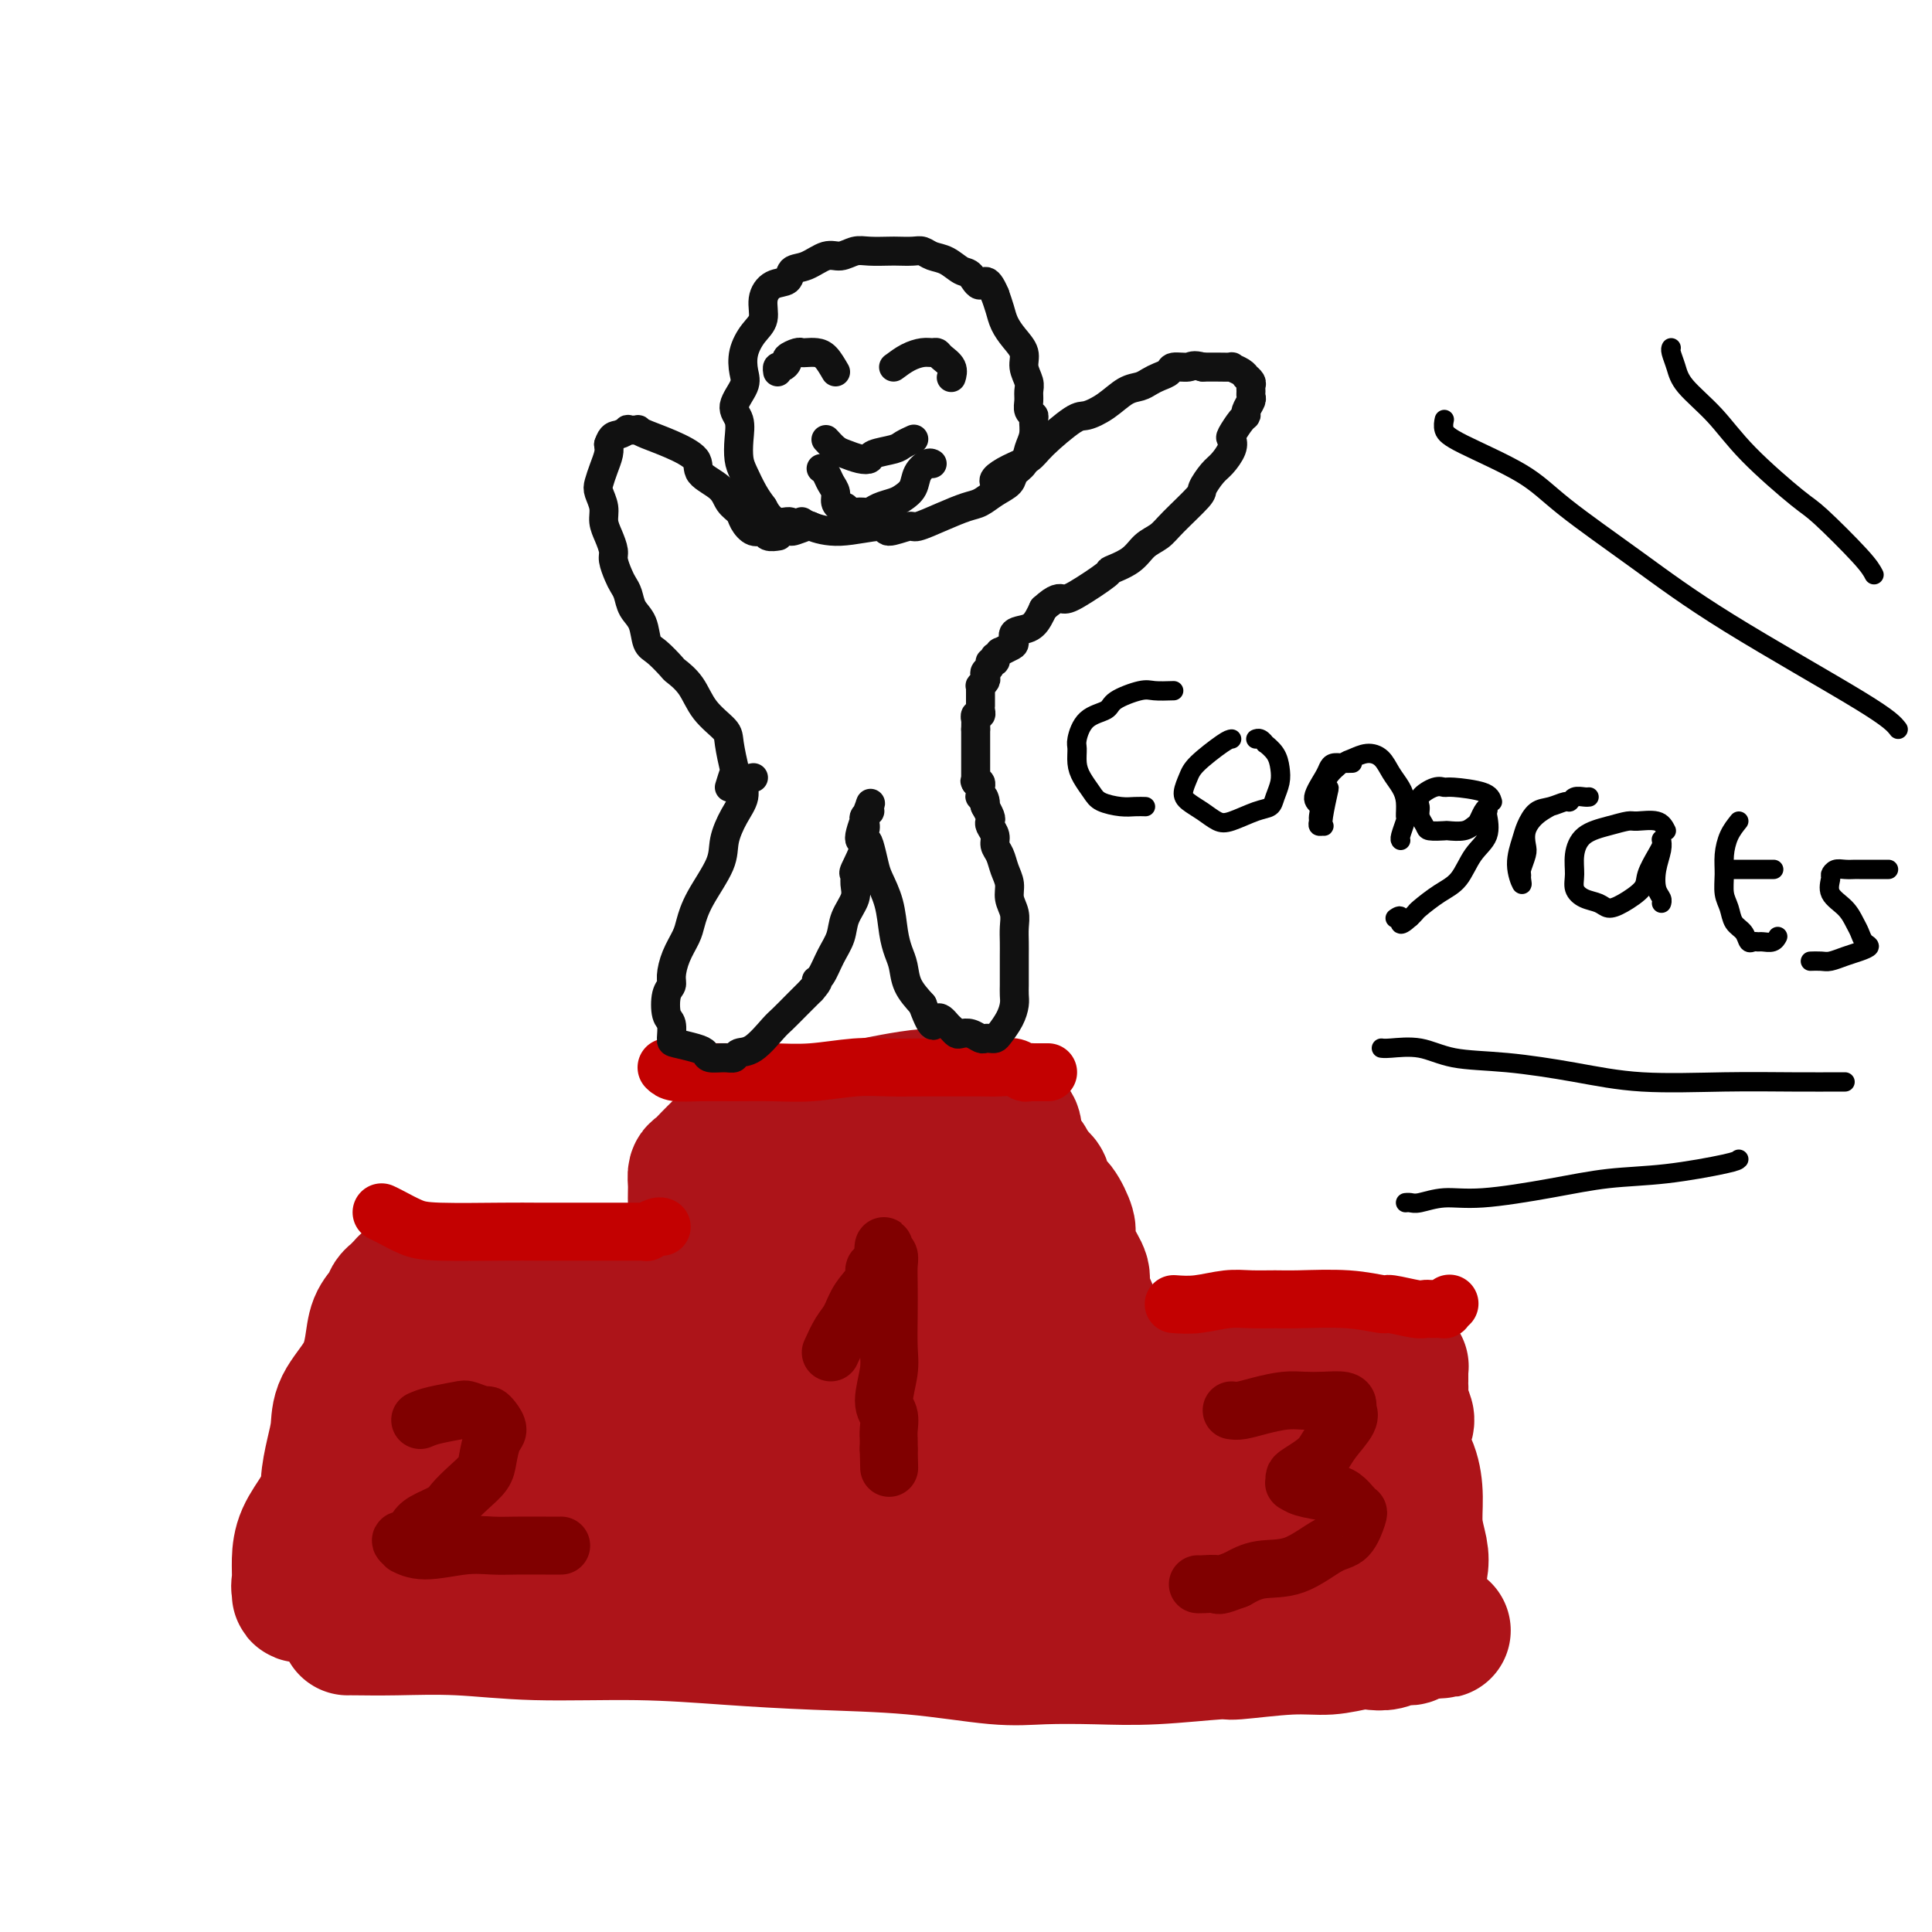 <svg viewBox='0 0 400 400' version='1.1' xmlns='http://www.w3.org/2000/svg' xmlns:xlink='http://www.w3.org/1999/xlink'><g fill='none' stroke='rgb(173,20,25)' stroke-width='28' stroke-linecap='round' stroke-linejoin='round'><path d='M72,337c0.241,-0.009 0.481,-0.017 2,0c1.519,0.017 4.316,0.060 8,0c3.684,-0.060 8.253,-0.223 13,0c4.747,0.223 9.671,0.832 16,1c6.329,0.168 14.063,-0.105 21,0c6.937,0.105 13.078,0.589 19,1c5.922,0.411 11.626,0.751 18,1c6.374,0.249 13.418,0.408 20,1c6.582,0.592 12.704,1.619 17,2c4.296,0.381 6.767,0.117 10,0c3.233,-0.117 7.227,-0.088 11,0c3.773,0.088 7.326,0.235 12,0c4.674,-0.235 10.470,-0.851 13,-1c2.530,-0.149 1.793,0.170 4,0c2.207,-0.170 7.357,-0.829 11,-1c3.643,-0.171 5.779,0.147 8,0c2.221,-0.147 4.527,-0.757 6,-1c1.473,-0.243 2.111,-0.118 3,0c0.889,0.118 2.027,0.228 3,0c0.973,-0.228 1.781,-0.793 2,-1c0.219,-0.207 -0.153,-0.056 0,0c0.153,0.056 0.829,0.016 1,0c0.171,-0.016 -0.164,-0.007 0,0c0.164,0.007 0.828,0.012 1,0c0.172,-0.012 -0.146,-0.042 0,0c0.146,0.042 0.756,0.155 1,0c0.244,-0.155 0.122,-0.577 0,-1'/><path d='M292,338c13.300,-0.792 3.550,-0.273 0,0c-3.550,0.273 -0.900,0.301 0,0c0.900,-0.301 0.048,-0.930 0,-1c-0.048,-0.070 0.706,0.419 1,0c0.294,-0.419 0.127,-1.744 0,-3c-0.127,-1.256 -0.216,-2.441 0,-4c0.216,-1.559 0.736,-3.490 1,-5c0.264,-1.510 0.273,-2.598 0,-4c-0.273,-1.402 -0.826,-3.118 -1,-5c-0.174,-1.882 0.031,-3.931 0,-6c-0.031,-2.069 -0.299,-4.157 -1,-6c-0.701,-1.843 -1.834,-3.439 -2,-5c-0.166,-1.561 0.635,-3.087 1,-4c0.365,-0.913 0.294,-1.214 0,-2c-0.294,-0.786 -0.811,-2.057 -1,-3c-0.189,-0.943 -0.051,-1.559 0,-2c0.051,-0.441 0.014,-0.706 0,-1c-0.014,-0.294 -0.004,-0.619 0,-1c0.004,-0.381 0.001,-0.820 0,-1c-0.001,-0.180 -0.000,-0.100 0,0c0.000,0.100 -0.000,0.219 0,0c0.000,-0.219 0.001,-0.777 0,-1c-0.001,-0.223 -0.003,-0.112 0,0c0.003,0.112 0.012,0.223 0,0c-0.012,-0.223 -0.045,-0.781 0,-1c0.045,-0.219 0.167,-0.100 0,0c-0.167,0.100 -0.622,0.181 -1,0c-0.378,-0.181 -0.679,-0.623 -2,-1c-1.321,-0.377 -3.660,-0.688 -6,-1'/><path d='M281,281c-2.767,-0.635 -5.183,-0.721 -7,-1c-1.817,-0.279 -3.034,-0.751 -4,-1c-0.966,-0.249 -1.681,-0.274 -3,0c-1.319,0.274 -3.242,0.848 -5,1c-1.758,0.152 -3.352,-0.118 -5,0c-1.648,0.118 -3.352,0.624 -5,1c-1.648,0.376 -3.241,0.622 -5,1c-1.759,0.378 -3.683,0.890 -5,1c-1.317,0.110 -2.028,-0.181 -3,0c-0.972,0.181 -2.207,0.833 -3,1c-0.793,0.167 -1.144,-0.151 -2,0c-0.856,0.151 -2.215,0.772 -3,1c-0.785,0.228 -0.995,0.062 -1,0c-0.005,-0.062 0.195,-0.019 0,0c-0.195,0.019 -0.784,0.014 -1,0c-0.216,-0.014 -0.060,-0.038 0,0c0.060,0.038 0.025,0.139 0,0c-0.025,-0.139 -0.039,-0.520 0,-1c0.039,-0.480 0.131,-1.061 0,-2c-0.131,-0.939 -0.486,-2.235 -1,-4c-0.514,-1.765 -1.185,-4.000 -2,-6c-0.815,-2.000 -1.772,-3.765 -2,-5c-0.228,-1.235 0.273,-1.938 0,-3c-0.273,-1.062 -1.320,-2.482 -2,-4c-0.680,-1.518 -0.994,-3.135 -1,-4c-0.006,-0.865 0.297,-0.977 0,-2c-0.297,-1.023 -1.193,-2.956 -2,-4c-0.807,-1.044 -1.526,-1.197 -2,-2c-0.474,-0.803 -0.705,-2.255 -1,-3c-0.295,-0.745 -0.656,-0.784 -1,-1c-0.344,-0.216 -0.672,-0.608 -1,-1'/><path d='M214,243c-2.987,-6.454 -1.955,-1.587 -2,0c-0.045,1.587 -1.169,-0.104 -2,-1c-0.831,-0.896 -1.370,-0.997 -2,-1c-0.630,-0.003 -1.351,0.090 -2,0c-0.649,-0.090 -1.224,-0.364 -3,-1c-1.776,-0.636 -4.751,-1.635 -7,-2c-2.249,-0.365 -3.770,-0.098 -5,0c-1.230,0.098 -2.168,0.026 -4,0c-1.832,-0.026 -4.559,-0.007 -7,0c-2.441,0.007 -4.595,0.002 -6,0c-1.405,-0.002 -2.062,-0.000 -3,0c-0.938,0.000 -2.159,-0.001 -3,0c-0.841,0.001 -1.304,0.006 -2,0c-0.696,-0.006 -1.626,-0.022 -2,0c-0.374,0.022 -0.190,0.083 0,0c0.190,-0.083 0.388,-0.310 0,0c-0.388,0.310 -1.361,1.155 -2,2c-0.639,0.845 -0.945,1.688 -1,3c-0.055,1.312 0.140,3.091 0,5c-0.140,1.909 -0.615,3.947 -1,6c-0.385,2.053 -0.681,4.119 -1,6c-0.319,1.881 -0.660,3.575 -1,6c-0.340,2.425 -0.680,5.582 -1,8c-0.320,2.418 -0.621,4.098 -1,6c-0.379,1.902 -0.836,4.026 -1,5c-0.164,0.974 -0.034,0.797 0,1c0.034,0.203 -0.029,0.785 0,1c0.029,0.215 0.151,0.061 0,0c-0.151,-0.061 -0.576,-0.031 -1,0'/><path d='M154,287c-1.552,7.788 -0.431,2.760 0,1c0.431,-1.760 0.174,-0.250 0,0c-0.174,0.250 -0.264,-0.759 -1,-1c-0.736,-0.241 -2.119,0.287 -3,0c-0.881,-0.287 -1.261,-1.387 -2,-2c-0.739,-0.613 -1.838,-0.739 -3,-1c-1.162,-0.261 -2.389,-0.659 -4,-1c-1.611,-0.341 -3.607,-0.626 -5,-1c-1.393,-0.374 -2.185,-0.836 -3,-1c-0.815,-0.164 -1.655,-0.030 -3,0c-1.345,0.030 -3.197,-0.045 -5,0c-1.803,0.045 -3.557,0.208 -5,0c-1.443,-0.208 -2.576,-0.788 -4,-1c-1.424,-0.212 -3.141,-0.057 -5,0c-1.859,0.057 -3.861,0.015 -5,0c-1.139,-0.015 -1.414,-0.004 -2,0c-0.586,0.004 -1.482,0.001 -2,0c-0.518,-0.001 -0.659,-0.001 -1,0c-0.341,0.001 -0.882,0.001 -1,0c-0.118,-0.001 0.188,-0.004 0,0c-0.188,0.004 -0.871,0.016 -1,0c-0.129,-0.016 0.296,-0.061 0,0c-0.296,0.061 -1.314,0.229 -2,1c-0.686,0.771 -1.039,2.145 -2,3c-0.961,0.855 -2.528,1.192 -4,3c-1.472,1.808 -2.849,5.088 -4,7c-1.151,1.912 -2.075,2.456 -3,3'/><path d='M84,297c-3.073,3.794 -3.256,4.778 -4,7c-0.744,2.222 -2.051,5.683 -3,8c-0.949,2.317 -1.541,3.490 -3,5c-1.459,1.510 -3.783,3.358 -5,5c-1.217,1.642 -1.325,3.078 -2,4c-0.675,0.922 -1.918,1.328 -3,2c-1.082,0.672 -2.003,1.609 -2,2c0.003,0.391 0.930,0.238 1,0c0.070,-0.238 -0.717,-0.559 -1,-1c-0.283,-0.441 -0.060,-1.000 0,-2c0.060,-1.000 -0.041,-2.440 0,-4c0.041,-1.560 0.223,-3.240 1,-5c0.777,-1.760 2.148,-3.602 3,-5c0.852,-1.398 1.185,-2.353 2,-4c0.815,-1.647 2.111,-3.986 4,-6c1.889,-2.014 4.372,-3.703 7,-5c2.628,-1.297 5.401,-2.201 8,-3c2.599,-0.799 5.024,-1.493 8,-2c2.976,-0.507 6.504,-0.826 10,-1c3.496,-0.174 6.961,-0.201 11,0c4.039,0.201 8.653,0.631 11,1c2.347,0.369 2.427,0.677 3,1c0.573,0.323 1.638,0.659 2,1c0.362,0.341 0.023,0.685 0,1c-0.023,0.315 0.272,0.600 0,1c-0.272,0.400 -1.112,0.915 -2,2c-0.888,1.085 -1.825,2.738 -3,4c-1.175,1.262 -2.587,2.131 -4,3'/><path d='M123,306c-2.040,1.843 -2.639,1.449 -4,2c-1.361,0.551 -3.482,2.045 -5,3c-1.518,0.955 -2.433,1.370 -4,2c-1.567,0.630 -3.787,1.476 -6,2c-2.213,0.524 -4.418,0.724 -6,1c-1.582,0.276 -2.542,0.626 -5,1c-2.458,0.374 -6.413,0.773 -9,1c-2.587,0.227 -3.805,0.281 -5,0c-1.195,-0.281 -2.368,-0.898 -3,-1c-0.632,-0.102 -0.723,0.310 -1,0c-0.277,-0.310 -0.740,-1.340 -1,-2c-0.260,-0.660 -0.317,-0.948 0,-2c0.317,-1.052 1.008,-2.869 1,-4c-0.008,-1.131 -0.714,-1.577 2,-3c2.714,-1.423 8.850,-3.824 13,-5c4.150,-1.176 6.314,-1.127 8,-1c1.686,0.127 2.894,0.334 4,1c1.106,0.666 2.111,1.792 3,3c0.889,1.208 1.660,2.497 2,4c0.340,1.503 0.247,3.219 0,4c-0.247,0.781 -0.647,0.626 -1,1c-0.353,0.374 -0.659,1.277 -2,2c-1.341,0.723 -3.717,1.266 -6,2c-2.283,0.734 -4.473,1.658 -6,2c-1.527,0.342 -2.391,0.103 -4,0c-1.609,-0.103 -3.961,-0.069 -6,0c-2.039,0.069 -3.763,0.173 -5,0c-1.237,-0.173 -1.987,-0.624 -3,-1c-1.013,-0.376 -2.289,-0.679 -3,-1c-0.711,-0.321 -0.855,-0.661 -1,-1'/><path d='M70,316c-3.362,-0.779 -0.768,-1.225 0,-2c0.768,-0.775 -0.291,-1.878 -1,-3c-0.709,-1.122 -1.066,-2.262 -1,-4c0.066,-1.738 0.557,-4.074 1,-6c0.443,-1.926 0.839,-3.443 1,-5c0.161,-1.557 0.088,-3.155 1,-5c0.912,-1.845 2.807,-3.937 4,-6c1.193,-2.063 1.682,-4.097 2,-6c0.318,-1.903 0.466,-3.676 1,-5c0.534,-1.324 1.453,-2.201 2,-3c0.547,-0.799 0.720,-1.520 1,-2c0.280,-0.480 0.667,-0.717 1,-1c0.333,-0.283 0.614,-0.611 1,-1c0.386,-0.389 0.878,-0.840 1,-1c0.122,-0.160 -0.125,-0.029 0,0c0.125,0.029 0.622,-0.045 1,0c0.378,0.045 0.636,0.207 1,0c0.364,-0.207 0.833,-0.783 2,-1c1.167,-0.217 3.032,-0.073 5,0c1.968,0.073 4.040,0.076 6,0c1.960,-0.076 3.810,-0.231 6,0c2.190,0.231 4.722,0.847 7,1c2.278,0.153 4.303,-0.156 6,0c1.697,0.156 3.068,0.778 5,1c1.932,0.222 4.427,0.045 6,0c1.573,-0.045 2.225,0.040 3,0c0.775,-0.040 1.672,-0.207 3,0c1.328,0.207 3.088,0.787 4,1c0.912,0.213 0.976,0.057 1,0c0.024,-0.057 0.007,-0.016 0,0c-0.007,0.016 -0.003,0.008 0,0'/><path d='M140,268c8.826,0.306 2.889,0.073 1,0c-1.889,-0.073 0.268,0.016 1,0c0.732,-0.016 0.039,-0.137 0,0c-0.039,0.137 0.576,0.533 1,1c0.424,0.467 0.657,1.004 1,2c0.343,0.996 0.795,2.451 1,4c0.205,1.549 0.164,3.190 0,5c-0.164,1.810 -0.450,3.787 -1,6c-0.550,2.213 -1.363,4.662 -2,7c-0.637,2.338 -1.099,4.564 -2,7c-0.901,2.436 -2.240,5.083 -3,7c-0.760,1.917 -0.940,3.104 -1,4c-0.060,0.896 -0.002,1.500 0,2c0.002,0.500 -0.054,0.896 0,1c0.054,0.104 0.217,-0.082 0,0c-0.217,0.082 -0.813,0.433 0,0c0.813,-0.433 3.037,-1.652 5,-3c1.963,-1.348 3.665,-2.827 5,-4c1.335,-1.173 2.303,-2.042 3,-3c0.697,-0.958 1.122,-2.005 2,-3c0.878,-0.995 2.207,-1.937 3,-3c0.793,-1.063 1.050,-2.248 1,-3c-0.050,-0.752 -0.405,-1.071 0,-2c0.405,-0.929 1.571,-2.468 2,-4c0.429,-1.532 0.122,-3.057 0,-4c-0.122,-0.943 -0.060,-1.305 0,-2c0.060,-0.695 0.119,-1.722 0,-3c-0.119,-1.278 -0.417,-2.806 -1,-4c-0.583,-1.194 -1.452,-2.056 -2,-3c-0.548,-0.944 -0.774,-1.972 -1,-3'/><path d='M153,270c-0.672,-1.770 -0.351,-1.195 -1,-2c-0.649,-0.805 -2.269,-2.991 -3,-4c-0.731,-1.009 -0.574,-0.841 -1,-2c-0.426,-1.159 -1.435,-3.643 -2,-5c-0.565,-1.357 -0.687,-1.585 -1,-2c-0.313,-0.415 -0.816,-1.017 -1,-2c-0.184,-0.983 -0.050,-2.347 0,-3c0.050,-0.653 0.016,-0.594 0,-1c-0.016,-0.406 -0.012,-1.278 0,-2c0.012,-0.722 0.033,-1.295 0,-2c-0.033,-0.705 -0.121,-1.541 0,-2c0.121,-0.459 0.451,-0.542 1,-1c0.549,-0.458 1.316,-1.291 2,-2c0.684,-0.709 1.286,-1.293 2,-2c0.714,-0.707 1.541,-1.537 3,-2c1.459,-0.463 3.551,-0.558 5,-1c1.449,-0.442 2.254,-1.232 4,-2c1.746,-0.768 4.433,-1.516 7,-2c2.567,-0.484 5.014,-0.704 7,-1c1.986,-0.296 3.510,-0.667 5,-1c1.490,-0.333 2.946,-0.626 5,-1c2.054,-0.374 4.707,-0.827 7,-1c2.293,-0.173 4.225,-0.065 5,0c0.775,0.065 0.394,0.086 1,0c0.606,-0.086 2.199,-0.278 3,0c0.801,0.278 0.810,1.025 2,2c1.190,0.975 3.562,2.178 5,3c1.438,0.822 1.942,1.261 2,2c0.058,0.739 -0.331,1.776 0,4c0.331,2.224 1.380,5.635 2,9c0.620,3.365 0.810,6.682 1,10'/><path d='M213,257c0.644,4.842 0.754,5.447 1,8c0.246,2.553 0.628,7.054 1,11c0.372,3.946 0.734,7.336 1,10c0.266,2.664 0.435,4.601 0,7c-0.435,2.399 -1.475,5.260 -2,8c-0.525,2.740 -0.534,5.360 -1,7c-0.466,1.640 -1.387,2.300 -2,3c-0.613,0.700 -0.917,1.441 -1,2c-0.083,0.559 0.054,0.938 0,1c-0.054,0.062 -0.298,-0.191 -3,-1c-2.702,-0.809 -7.863,-2.173 -13,-4c-5.137,-1.827 -10.249,-4.117 -15,-6c-4.751,-1.883 -9.141,-3.361 -14,-4c-4.859,-0.639 -10.188,-0.441 -15,0c-4.812,0.441 -9.109,1.124 -12,2c-2.891,0.876 -4.376,1.945 -6,3c-1.624,1.055 -3.386,2.096 -5,3c-1.614,0.904 -3.079,1.671 -1,2c2.079,0.329 7.701,0.219 13,0c5.299,-0.219 10.275,-0.549 17,-1c6.725,-0.451 15.199,-1.025 21,-2c5.801,-0.975 8.929,-2.352 13,-3c4.071,-0.648 9.087,-0.566 13,-1c3.913,-0.434 6.724,-1.382 9,-2c2.276,-0.618 4.016,-0.906 5,-1c0.984,-0.094 1.212,0.006 1,0c-0.212,-0.006 -0.865,-0.117 -1,0c-0.135,0.117 0.247,0.462 -4,1c-4.247,0.538 -13.124,1.269 -22,2'/><path d='M191,302c-8.824,0.966 -17.883,1.882 -25,3c-7.117,1.118 -12.290,2.437 -19,4c-6.710,1.563 -14.957,3.371 -21,5c-6.043,1.629 -9.883,3.078 -14,4c-4.117,0.922 -8.511,1.316 -12,2c-3.489,0.684 -6.072,1.659 -7,2c-0.928,0.341 -0.200,0.050 0,0c0.200,-0.050 -0.127,0.141 3,0c3.127,-0.141 9.710,-0.615 17,-1c7.290,-0.385 15.289,-0.680 23,-1c7.711,-0.320 15.135,-0.664 22,-1c6.865,-0.336 13.171,-0.665 20,-1c6.829,-0.335 14.183,-0.677 20,-1c5.817,-0.323 10.098,-0.628 13,-1c2.902,-0.372 4.423,-0.810 6,-1c1.577,-0.190 3.208,-0.132 4,0c0.792,0.132 0.743,0.336 0,0c-0.743,-0.336 -2.181,-1.214 -4,-2c-1.819,-0.786 -4.021,-1.481 -8,-3c-3.979,-1.519 -9.737,-3.864 -15,-6c-5.263,-2.136 -10.033,-4.063 -14,-6c-3.967,-1.937 -7.131,-3.882 -9,-6c-1.869,-2.118 -2.441,-4.408 -3,-6c-0.559,-1.592 -1.103,-2.487 -1,-4c0.103,-1.513 0.854,-3.646 2,-6c1.146,-2.354 2.688,-4.929 4,-7c1.312,-2.071 2.393,-3.638 4,-5c1.607,-1.362 3.740,-2.521 5,-3c1.260,-0.479 1.646,-0.280 3,0c1.354,0.280 3.677,0.640 6,1'/><path d='M191,262c2.948,0.993 5.817,2.976 8,5c2.183,2.024 3.680,4.090 4,7c0.320,2.910 -0.537,6.666 -3,11c-2.463,4.334 -6.531,9.247 -10,14c-3.469,4.753 -6.340,9.348 -9,12c-2.660,2.652 -5.111,3.362 -7,4c-1.889,0.638 -3.218,1.205 -4,1c-0.782,-0.205 -1.019,-1.181 -1,-2c0.019,-0.819 0.292,-1.481 -1,-4c-1.292,-2.519 -4.151,-6.896 -6,-11c-1.849,-4.104 -2.689,-7.936 -3,-12c-0.311,-4.064 -0.092,-8.359 1,-13c1.092,-4.641 3.058,-9.627 4,-12c0.942,-2.373 0.858,-2.132 2,-3c1.142,-0.868 3.508,-2.845 5,-4c1.492,-1.155 2.111,-1.490 2,-2c-0.111,-0.510 -0.953,-1.197 1,-1c1.953,0.197 6.700,1.278 10,3c3.300,1.722 5.154,4.085 7,7c1.846,2.915 3.685,6.382 5,10c1.315,3.618 2.106,7.386 2,13c-0.106,5.614 -1.109,13.075 -2,18c-0.891,4.925 -1.671,7.315 -2,9c-0.329,1.685 -0.207,2.667 0,4c0.207,1.333 0.499,3.017 2,4c1.501,0.983 4.212,1.263 7,1c2.788,-0.263 5.655,-1.071 10,-2c4.345,-0.929 10.170,-1.981 16,-4c5.830,-2.019 11.666,-5.005 16,-7c4.334,-1.995 7.167,-2.997 10,-4'/><path d='M255,304c5.554,-2.549 6.440,-3.420 7,-4c0.560,-0.580 0.793,-0.869 1,-1c0.207,-0.131 0.386,-0.105 1,0c0.614,0.105 1.662,0.290 1,0c-0.662,-0.290 -3.035,-1.056 -7,-2c-3.965,-0.944 -9.521,-2.066 -15,-3c-5.479,-0.934 -10.882,-1.682 -18,-1c-7.118,0.682 -15.952,2.792 -21,4c-5.048,1.208 -6.310,1.514 -7,2c-0.690,0.486 -0.807,1.153 0,2c0.807,0.847 2.537,1.873 6,3c3.463,1.127 8.659,2.355 14,3c5.341,0.645 10.825,0.707 16,1c5.175,0.293 10.040,0.817 14,1c3.960,0.183 7.016,0.026 11,0c3.984,-0.026 8.895,0.081 12,0c3.105,-0.081 4.405,-0.350 6,-1c1.595,-0.650 3.485,-1.682 5,-2c1.515,-0.318 2.656,0.077 3,0c0.344,-0.077 -0.109,-0.626 -1,-1c-0.891,-0.374 -2.218,-0.573 -4,-1c-1.782,-0.427 -4.018,-1.083 -8,-1c-3.982,0.083 -9.711,0.904 -15,2c-5.289,1.096 -10.137,2.469 -15,4c-4.863,1.531 -9.740,3.222 -13,5c-3.260,1.778 -4.904,3.642 -6,5c-1.096,1.358 -1.644,2.209 -2,3c-0.356,0.791 -0.519,1.521 0,2c0.519,0.479 1.720,0.708 4,1c2.280,0.292 5.640,0.646 9,1'/><path d='M233,326c4.346,0.836 8.709,0.926 13,1c4.291,0.074 8.508,0.133 11,0c2.492,-0.133 3.258,-0.456 5,-1c1.742,-0.544 4.459,-1.308 7,-2c2.541,-0.692 4.906,-1.313 6,-2c1.094,-0.687 0.918,-1.439 1,-2c0.082,-0.561 0.424,-0.931 1,-1c0.576,-0.069 1.387,0.163 0,-1c-1.387,-1.163 -4.971,-3.721 -6,-5c-1.029,-1.279 0.497,-1.279 -3,-2c-3.497,-0.721 -12.017,-2.162 -18,-3c-5.983,-0.838 -9.429,-1.073 -14,-1c-4.571,0.073 -10.269,0.453 -17,1c-6.731,0.547 -14.497,1.260 -20,2c-5.503,0.740 -8.744,1.508 -15,2c-6.256,0.492 -15.526,0.709 -22,1c-6.474,0.291 -10.153,0.656 -13,1c-2.847,0.344 -4.863,0.667 -9,1c-4.137,0.333 -10.395,0.675 -14,1c-3.605,0.325 -4.557,0.631 -6,1c-1.443,0.369 -3.376,0.800 -4,1c-0.624,0.200 0.062,0.171 1,0c0.938,-0.171 2.127,-0.482 5,-1c2.873,-0.518 7.430,-1.242 12,-2c4.570,-0.758 9.153,-1.550 13,-2c3.847,-0.450 6.956,-0.557 11,-1c4.044,-0.443 9.022,-1.221 14,-2'/><path d='M172,310c10.823,-1.581 9.880,-1.533 11,-2c1.120,-0.467 4.303,-1.450 7,-2c2.697,-0.550 4.909,-0.668 7,-1c2.091,-0.332 4.063,-0.878 5,-1c0.937,-0.122 0.839,0.180 1,0c0.161,-0.180 0.579,-0.844 1,-1c0.421,-0.156 0.843,0.194 1,0c0.157,-0.194 0.047,-0.934 0,-1c-0.047,-0.066 -0.032,0.541 -1,0c-0.968,-0.541 -2.921,-2.231 -5,-3c-2.079,-0.769 -4.284,-0.618 -8,-1c-3.716,-0.382 -8.941,-1.299 -11,-2c-2.059,-0.701 -0.951,-1.188 -3,-2c-2.049,-0.812 -7.254,-1.951 -10,-4c-2.746,-2.049 -3.033,-5.009 -3,-8c0.033,-2.991 0.387,-6.013 1,-8c0.613,-1.987 1.483,-2.939 4,-5c2.517,-2.061 6.679,-5.231 10,-7c3.321,-1.769 5.802,-2.137 8,-3c2.198,-0.863 4.113,-2.221 7,-3c2.887,-0.779 6.747,-0.980 9,-1c2.253,-0.020 2.900,0.140 4,1c1.100,0.860 2.652,2.418 4,4c1.348,1.582 2.491,3.188 3,6c0.509,2.812 0.385,6.831 -1,11c-1.385,4.169 -4.031,8.487 -6,12c-1.969,3.513 -3.260,6.220 -5,8c-1.740,1.780 -3.930,2.633 -5,3c-1.070,0.367 -1.020,0.248 -1,0c0.020,-0.248 0.010,-0.624 0,-1'/><path d='M196,299c-0.935,-0.344 -0.271,-2.206 0,-4c0.271,-1.794 0.150,-3.522 3,-6c2.850,-2.478 8.671,-5.708 11,-7c2.329,-1.292 1.164,-0.646 0,0'/><path d='M234,319c1.687,-0.018 3.374,-0.035 6,0c2.626,0.035 6.190,0.123 9,0c2.810,-0.123 4.867,-0.456 8,-1c3.133,-0.544 7.341,-1.301 10,-2c2.659,-0.699 3.767,-1.342 5,-2c1.233,-0.658 2.590,-1.331 4,-2c1.410,-0.669 2.872,-1.333 3,-2c0.128,-0.667 -1.080,-1.337 -2,-2c-0.920,-0.663 -1.554,-1.319 -3,-2c-1.446,-0.681 -3.706,-1.386 -8,-2c-4.294,-0.614 -10.623,-1.137 -15,-1c-4.377,0.137 -6.801,0.935 -11,1c-4.199,0.065 -10.172,-0.604 -15,-1c-4.828,-0.396 -8.513,-0.518 -12,-1c-3.487,-0.482 -6.778,-1.325 -10,-2c-3.222,-0.675 -6.374,-1.181 -9,-2c-2.626,-0.819 -4.726,-1.950 -6,-3c-1.274,-1.050 -1.721,-2.017 -3,-3c-1.279,-0.983 -3.391,-1.981 -5,-3c-1.609,-1.019 -2.716,-2.060 -3,-3c-0.284,-0.940 0.257,-1.780 1,-2c0.743,-0.220 1.690,0.179 4,0c2.310,-0.179 5.982,-0.938 10,-1c4.018,-0.062 8.380,0.572 12,1c3.620,0.428 6.496,0.651 9,1c2.504,0.349 4.636,0.825 7,1c2.364,0.175 4.961,0.050 6,0c1.039,-0.050 0.519,-0.025 0,0'/></g>
<g fill='none' stroke='rgb(128,0,0)' stroke-width='12' stroke-linecap='round' stroke-linejoin='round'><path d='M172,280c0.655,-1.444 1.309,-2.887 2,-4c0.691,-1.113 1.417,-1.894 2,-3c0.583,-1.106 1.021,-2.537 2,-4c0.979,-1.463 2.497,-2.956 3,-4c0.503,-1.044 -0.009,-1.637 0,-2c0.009,-0.363 0.539,-0.494 1,-1c0.461,-0.506 0.855,-1.386 1,-2c0.145,-0.614 0.043,-0.961 0,-1c-0.043,-0.039 -0.026,0.229 0,0c0.026,-0.229 0.059,-0.954 0,-1c-0.059,-0.046 -0.212,0.589 0,1c0.212,0.411 0.789,0.598 1,1c0.211,0.402 0.058,1.017 0,2c-0.058,0.983 -0.020,2.332 0,4c0.020,1.668 0.023,3.653 0,6c-0.023,2.347 -0.073,5.055 0,7c0.073,1.945 0.268,3.126 0,5c-0.268,1.874 -1.000,4.439 -1,6c0.000,1.561 0.732,2.117 1,3c0.268,0.883 0.072,2.092 0,3c-0.072,0.908 -0.019,1.515 0,2c0.019,0.485 0.005,0.848 0,1c-0.005,0.152 -0.001,0.092 0,0c0.001,-0.092 0.000,-0.217 0,0c-0.000,0.217 -0.000,0.776 0,1c0.000,0.224 0.000,0.112 0,0'/><path d='M184,300c0.167,6.833 0.083,3.417 0,0'/><path d='M87,294c0.740,-0.318 1.480,-0.636 3,-1c1.520,-0.364 3.821,-0.775 5,-1c1.179,-0.225 1.234,-0.264 2,0c0.766,0.264 2.241,0.831 3,1c0.759,0.169 0.803,-0.061 1,0c0.197,0.061 0.549,0.414 1,1c0.451,0.586 1.002,1.406 1,2c-0.002,0.594 -0.557,0.964 -1,2c-0.443,1.036 -0.774,2.739 -1,4c-0.226,1.261 -0.347,2.081 -1,3c-0.653,0.919 -1.838,1.936 -3,3c-1.162,1.064 -2.300,2.173 -3,3c-0.700,0.827 -0.960,1.371 -2,2c-1.040,0.629 -2.858,1.344 -4,2c-1.142,0.656 -1.608,1.252 -2,2c-0.392,0.748 -0.710,1.649 -1,2c-0.290,0.351 -0.553,0.151 -1,0c-0.447,-0.151 -1.079,-0.255 -1,0c0.079,0.255 0.870,0.867 1,1c0.130,0.133 -0.400,-0.213 0,0c0.400,0.213 1.731,0.985 4,1c2.269,0.015 5.477,-0.728 8,-1c2.523,-0.272 4.361,-0.073 6,0c1.639,0.073 3.078,0.020 5,0c1.922,-0.020 4.325,-0.005 6,0c1.675,0.005 2.621,0.002 3,0c0.379,-0.002 0.189,-0.001 0,0'/><path d='M255,292c0.518,0.083 1.036,0.166 2,0c0.964,-0.166 2.374,-0.581 4,-1c1.626,-0.419 3.469,-0.841 5,-1c1.531,-0.159 2.749,-0.054 4,0c1.251,0.054 2.534,0.057 4,0c1.466,-0.057 3.115,-0.175 4,0c0.885,0.175 1.005,0.641 1,1c-0.005,0.359 -0.136,0.610 0,1c0.136,0.390 0.538,0.920 0,2c-0.538,1.080 -2.015,2.709 -3,4c-0.985,1.291 -1.479,2.245 -2,3c-0.521,0.755 -1.069,1.312 -2,2c-0.931,0.688 -2.246,1.508 -3,2c-0.754,0.492 -0.946,0.657 -1,1c-0.054,0.343 0.030,0.864 0,1c-0.030,0.136 -0.173,-0.115 0,0c0.173,0.115 0.663,0.595 2,1c1.337,0.405 3.523,0.735 5,1c1.477,0.265 2.247,0.463 3,1c0.753,0.537 1.488,1.412 2,2c0.512,0.588 0.800,0.890 1,1c0.200,0.110 0.312,0.028 0,1c-0.312,0.972 -1.048,2.998 -2,4c-0.952,1.002 -2.121,0.980 -4,2c-1.879,1.020 -4.467,3.082 -7,4c-2.533,0.918 -5.009,0.691 -7,1c-1.991,0.309 -3.495,1.155 -5,2'/><path d='M256,327c-4.298,1.619 -3.544,1.166 -4,1c-0.456,-0.166 -2.123,-0.045 -3,0c-0.877,0.045 -0.965,0.013 -1,0c-0.035,-0.013 -0.018,-0.006 0,0'/></g>
<g fill='none' stroke='rgb(195,1,1)' stroke-width='12' stroke-linecap='round' stroke-linejoin='round'><path d='M79,251c0.481,0.226 0.962,0.453 2,1c1.038,0.547 2.632,1.415 4,2c1.368,0.585 2.511,0.889 6,1c3.489,0.111 9.323,0.030 13,0c3.677,-0.030 5.198,-0.008 7,0c1.802,0.008 3.886,0.002 6,0c2.114,-0.002 4.257,-0.000 6,0c1.743,0.000 3.084,-0.000 4,0c0.916,0.000 1.407,0.001 2,0c0.593,-0.001 1.290,-0.004 2,0c0.710,0.004 1.434,0.015 2,0c0.566,-0.015 0.975,-0.057 1,0c0.025,0.057 -0.333,0.211 0,0c0.333,-0.211 1.359,-0.788 2,-1c0.641,-0.212 0.897,-0.061 1,0c0.103,0.061 0.051,0.030 0,0'/><path d='M138,221c0.439,0.423 0.879,0.846 2,1c1.121,0.154 2.924,0.037 5,0c2.076,-0.037 4.426,0.004 7,0c2.574,-0.004 5.372,-0.054 8,0c2.628,0.054 5.087,0.211 8,0c2.913,-0.211 6.281,-0.789 9,-1c2.719,-0.211 4.790,-0.056 7,0c2.210,0.056 4.559,0.014 7,0c2.441,-0.014 4.972,-0.000 7,0c2.028,0.000 3.552,-0.014 5,0c1.448,0.014 2.822,0.056 4,0c1.178,-0.056 2.162,-0.211 3,0c0.838,0.211 1.530,0.789 2,1c0.470,0.211 0.717,0.057 1,0c0.283,-0.057 0.601,-0.015 1,0c0.399,0.015 0.877,0.004 1,0c0.123,-0.004 -0.111,-0.001 0,0c0.111,0.001 0.566,0.000 1,0c0.434,-0.000 0.848,-0.000 1,0c0.152,0.000 0.044,0.000 0,0c-0.044,-0.000 -0.022,-0.000 0,0'/><path d='M243,270c1.551,0.113 3.102,0.227 5,0c1.898,-0.227 4.143,-0.794 6,-1c1.857,-0.206 3.325,-0.051 5,0c1.675,0.051 3.558,-0.001 5,0c1.442,0.001 2.442,0.057 5,0c2.558,-0.057 6.674,-0.225 10,0c3.326,0.225 5.861,0.845 7,1c1.139,0.155 0.882,-0.155 2,0c1.118,0.155 3.610,0.773 5,1c1.390,0.227 1.678,0.061 2,0c0.322,-0.061 0.679,-0.017 1,0c0.321,0.017 0.607,0.005 1,0c0.393,-0.005 0.894,-0.005 1,0c0.106,0.005 -0.182,0.015 0,0c0.182,-0.015 0.833,-0.057 1,0c0.167,0.057 -0.151,0.211 0,0c0.151,-0.211 0.771,-0.788 1,-1c0.229,-0.212 0.065,-0.061 0,0c-0.065,0.061 -0.033,0.030 0,0'/></g>
<g fill='none' stroke='rgb(17,17,17)' stroke-width='6' stroke-linecap='round' stroke-linejoin='round'><path d='M156,161c-0.890,0.171 -1.780,0.342 -2,1c-0.220,0.658 0.229,1.802 0,3c-0.229,1.198 -1.136,2.449 -2,4c-0.864,1.551 -1.683,3.401 -2,5c-0.317,1.599 -0.130,2.948 -1,5c-0.870,2.052 -2.797,4.808 -4,7c-1.203,2.192 -1.680,3.820 -2,5c-0.320,1.180 -0.481,1.914 -1,3c-0.519,1.086 -1.394,2.525 -2,4c-0.606,1.475 -0.943,2.985 -1,4c-0.057,1.015 0.167,1.536 0,2c-0.167,0.464 -0.724,0.870 -1,2c-0.276,1.130 -0.271,2.985 0,4c0.271,1.015 0.808,1.189 1,2c0.192,0.811 0.039,2.260 0,3c-0.039,0.740 0.038,0.772 1,1c0.962,0.228 2.811,0.650 4,1c1.189,0.350 1.718,0.626 2,1c0.282,0.374 0.318,0.846 1,1c0.682,0.154 2.011,-0.011 3,0c0.989,0.011 1.640,0.198 2,0c0.360,-0.198 0.431,-0.780 1,-1c0.569,-0.220 1.636,-0.078 3,-1c1.364,-0.922 3.025,-2.907 4,-4c0.975,-1.093 1.262,-1.294 2,-2c0.738,-0.706 1.925,-1.916 3,-3c1.075,-1.084 2.037,-2.042 3,-3'/><path d='M168,205c2.047,-2.300 1.163,-2.050 1,-2c-0.163,0.050 0.395,-0.101 1,-1c0.605,-0.899 1.258,-2.548 2,-4c0.742,-1.452 1.572,-2.708 2,-4c0.428,-1.292 0.452,-2.618 1,-4c0.548,-1.382 1.620,-2.818 2,-4c0.380,-1.182 0.069,-2.110 0,-3c-0.069,-0.890 0.104,-1.743 0,-2c-0.104,-0.257 -0.487,0.082 0,-1c0.487,-1.082 1.842,-3.585 2,-5c0.158,-1.415 -0.882,-1.742 -1,-2c-0.118,-0.258 0.687,-0.447 1,-1c0.313,-0.553 0.136,-1.471 0,-2c-0.136,-0.529 -0.230,-0.669 0,-1c0.230,-0.331 0.785,-0.852 1,-1c0.215,-0.148 0.089,0.076 0,0c-0.089,-0.076 -0.140,-0.451 0,-1c0.140,-0.549 0.472,-1.273 0,0c-0.472,1.273 -1.746,4.541 -2,6c-0.254,1.459 0.513,1.109 1,1c0.487,-0.109 0.694,0.025 1,1c0.306,0.975 0.712,2.792 1,4c0.288,1.208 0.459,1.806 1,3c0.541,1.194 1.453,2.983 2,5c0.547,2.017 0.729,4.261 1,6c0.271,1.739 0.629,2.971 1,4c0.371,1.029 0.754,1.854 1,3c0.246,1.146 0.356,2.613 1,4c0.644,1.387 1.822,2.693 3,4'/><path d='M191,208c2.427,6.664 2.495,3.824 3,3c0.505,-0.824 1.448,0.367 2,1c0.552,0.633 0.715,0.709 1,1c0.285,0.291 0.692,0.796 1,1c0.308,0.204 0.516,0.107 1,0c0.484,-0.107 1.243,-0.224 2,0c0.757,0.224 1.511,0.791 2,1c0.489,0.209 0.712,0.061 1,0c0.288,-0.061 0.641,-0.037 1,0c0.359,0.037 0.723,0.085 1,0c0.277,-0.085 0.467,-0.302 1,-1c0.533,-0.698 1.411,-1.876 2,-3c0.589,-1.124 0.890,-2.195 1,-3c0.110,-0.805 0.030,-1.345 0,-2c-0.030,-0.655 -0.008,-1.424 0,-2c0.008,-0.576 0.003,-0.958 0,-2c-0.003,-1.042 -0.005,-2.743 0,-4c0.005,-1.257 0.016,-2.069 0,-3c-0.016,-0.931 -0.060,-1.981 0,-3c0.060,-1.019 0.224,-2.006 0,-3c-0.224,-0.994 -0.834,-1.996 -1,-3c-0.166,-1.004 0.114,-2.012 0,-3c-0.114,-0.988 -0.623,-1.956 -1,-3c-0.377,-1.044 -0.623,-2.164 -1,-3c-0.377,-0.836 -0.885,-1.389 -1,-2c-0.115,-0.611 0.162,-1.281 0,-2c-0.162,-0.719 -0.762,-1.485 -1,-2c-0.238,-0.515 -0.115,-0.777 0,-1c0.115,-0.223 0.223,-0.406 0,-1c-0.223,-0.594 -0.778,-1.598 -1,-2c-0.222,-0.402 -0.111,-0.201 0,0'/><path d='M204,167c-0.868,-3.565 -0.036,-1.477 0,-1c0.036,0.477 -0.722,-0.656 -1,-1c-0.278,-0.344 -0.074,0.100 0,0c0.074,-0.100 0.020,-0.745 0,-1c-0.020,-0.255 -0.006,-0.120 0,0c0.006,0.120 0.002,0.225 0,0c-0.002,-0.225 -0.003,-0.778 0,-1c0.003,-0.222 0.011,-0.111 0,0c-0.011,0.111 -0.041,0.222 0,0c0.041,-0.222 0.155,-0.778 0,-1c-0.155,-0.222 -0.577,-0.111 -1,0'/><path d='M202,162c-0.309,-0.714 -0.083,0.001 0,0c0.083,-0.001 0.022,-0.717 0,-1c-0.022,-0.283 -0.006,-0.131 0,0c0.006,0.131 0.002,0.241 0,0c-0.002,-0.241 -0.000,-0.834 0,-1c0.000,-0.166 0.000,0.096 0,0c-0.000,-0.096 -0.000,-0.551 0,-1c0.000,-0.449 0.000,-0.894 0,-1c-0.000,-0.106 -0.000,0.126 0,0c0.000,-0.126 0.000,-0.611 0,-1c-0.000,-0.389 -0.000,-0.682 0,-1c0.000,-0.318 0.000,-0.663 0,-1c-0.000,-0.337 -0.000,-0.668 0,-1c0.000,-0.332 0.000,-0.666 0,-1c-0.000,-0.334 -0.000,-0.667 0,-1c0.000,-0.333 0.000,-0.667 0,-1'/><path d='M202,151c0.016,-2.091 0.057,-1.818 0,-2c-0.057,-0.182 -0.211,-0.818 0,-1c0.211,-0.182 0.789,0.091 1,0c0.211,-0.091 0.057,-0.545 0,-1c-0.057,-0.455 -0.015,-0.909 0,-1c0.015,-0.091 0.004,0.182 0,0c-0.004,-0.182 -0.001,-0.818 0,-1c0.001,-0.182 0.001,0.091 0,0c-0.001,-0.091 -0.001,-0.545 0,-1c0.001,-0.455 0.004,-0.909 0,-1c-0.004,-0.091 -0.015,0.183 0,0c0.015,-0.183 0.055,-0.823 0,-1c-0.055,-0.177 -0.207,0.107 0,0c0.207,-0.107 0.772,-0.607 1,-1c0.228,-0.393 0.117,-0.679 0,-1c-0.117,-0.321 -0.241,-0.679 0,-1c0.241,-0.321 0.848,-0.607 1,-1c0.152,-0.393 -0.151,-0.894 0,-1c0.151,-0.106 0.757,0.183 1,0c0.243,-0.183 0.124,-0.837 0,-1c-0.124,-0.163 -0.253,0.165 0,0c0.253,-0.165 0.888,-0.822 1,-1c0.112,-0.178 -0.300,0.122 0,0c0.300,-0.122 1.313,-0.665 2,-1c0.687,-0.335 1.049,-0.460 1,-1c-0.049,-0.540 -0.508,-1.495 0,-2c0.508,-0.505 1.983,-0.559 3,-1c1.017,-0.441 1.576,-1.269 2,-2c0.424,-0.731 0.712,-1.366 1,-2'/><path d='M216,126c2.677,-2.466 3.371,-2.130 4,-2c0.629,0.130 1.193,0.053 3,-1c1.807,-1.053 4.858,-3.083 6,-4c1.142,-0.917 0.375,-0.722 1,-1c0.625,-0.278 2.641,-1.031 4,-2c1.359,-0.969 2.061,-2.156 3,-3c0.939,-0.844 2.114,-1.346 3,-2c0.886,-0.654 1.483,-1.458 3,-3c1.517,-1.542 3.955,-3.820 5,-5c1.045,-1.180 0.697,-1.262 1,-2c0.303,-0.738 1.256,-2.132 2,-3c0.744,-0.868 1.278,-1.210 2,-2c0.722,-0.790 1.634,-2.029 2,-3c0.366,-0.971 0.188,-1.674 0,-2c-0.188,-0.326 -0.386,-0.276 0,-1c0.386,-0.724 1.357,-2.221 2,-3c0.643,-0.779 0.957,-0.839 1,-1c0.043,-0.161 -0.185,-0.425 0,-1c0.185,-0.575 0.783,-1.463 1,-2c0.217,-0.537 0.054,-0.722 0,-1c-0.054,-0.278 -0.000,-0.648 0,-1c0.000,-0.352 -0.054,-0.686 0,-1c0.054,-0.314 0.217,-0.610 0,-1c-0.217,-0.390 -0.812,-0.875 -1,-1c-0.188,-0.125 0.031,0.110 0,0c-0.031,-0.110 -0.313,-0.565 -1,-1c-0.687,-0.435 -1.781,-0.848 -2,-1c-0.219,-0.152 0.436,-0.041 0,0c-0.436,0.041 -1.964,0.011 -3,0c-1.036,-0.011 -1.582,-0.003 -2,0c-0.418,0.003 -0.709,0.002 -1,0'/><path d='M249,76c-2.054,-0.606 -2.189,-0.121 -3,0c-0.811,0.121 -2.300,-0.122 -3,0c-0.700,0.122 -0.613,0.608 -1,1c-0.387,0.392 -1.250,0.689 -2,1c-0.750,0.311 -1.388,0.637 -2,1c-0.612,0.363 -1.199,0.762 -2,1c-0.801,0.238 -1.815,0.315 -3,1c-1.185,0.685 -2.543,1.979 -4,3c-1.457,1.021 -3.015,1.768 -4,2c-0.985,0.232 -1.396,-0.050 -3,1c-1.604,1.050 -4.402,3.434 -6,5c-1.598,1.566 -1.997,2.315 -3,3c-1.003,0.685 -2.608,1.308 -4,2c-1.392,0.692 -2.569,1.454 -3,2c-0.431,0.546 -0.116,0.878 0,1c0.116,0.122 0.033,0.035 0,0c-0.033,-0.035 -0.017,-0.017 0,0'/><path d='M151,163c0.393,-1.288 0.786,-2.577 1,-3c0.214,-0.423 0.249,0.018 0,-1c-0.249,-1.018 -0.782,-3.495 -1,-5c-0.218,-1.505 -0.123,-2.036 -1,-3c-0.877,-0.964 -2.728,-2.359 -4,-4c-1.272,-1.641 -1.966,-3.526 -3,-5c-1.034,-1.474 -2.409,-2.537 -3,-3c-0.591,-0.463 -0.400,-0.325 -1,-1c-0.600,-0.675 -1.992,-2.162 -3,-3c-1.008,-0.838 -1.632,-1.026 -2,-2c-0.368,-0.974 -0.480,-2.735 -1,-4c-0.520,-1.265 -1.450,-2.033 -2,-3c-0.550,-0.967 -0.721,-2.131 -1,-3c-0.279,-0.869 -0.666,-1.443 -1,-2c-0.334,-0.557 -0.615,-1.097 -1,-2c-0.385,-0.903 -0.873,-2.170 -1,-3c-0.127,-0.830 0.106,-1.223 0,-2c-0.106,-0.777 -0.551,-1.936 -1,-3c-0.449,-1.064 -0.902,-2.031 -1,-3c-0.098,-0.969 0.160,-1.940 0,-3c-0.160,-1.060 -0.736,-2.209 -1,-3c-0.264,-0.791 -0.215,-1.222 0,-2c0.215,-0.778 0.596,-1.902 1,-3c0.404,-1.098 0.830,-2.171 1,-3c0.170,-0.829 0.085,-1.415 0,-2'/><path d='M126,92c0.632,-1.940 1.212,-1.788 2,-2c0.788,-0.212 1.784,-0.786 2,-1c0.216,-0.214 -0.349,-0.066 0,0c0.349,0.066 1.611,0.051 2,0c0.389,-0.051 -0.096,-0.138 0,0c0.096,0.138 0.771,0.501 2,1c1.229,0.499 3.011,1.135 5,2c1.989,0.865 4.186,1.961 5,3c0.814,1.039 0.245,2.021 1,3c0.755,0.979 2.835,1.955 4,3c1.165,1.045 1.415,2.160 2,3c0.585,0.840 1.503,1.406 2,2c0.497,0.594 0.571,1.217 1,2c0.429,0.783 1.212,1.726 2,2c0.788,0.274 1.582,-0.123 2,0c0.418,0.123 0.459,0.764 1,1c0.541,0.236 1.583,0.067 2,0c0.417,-0.067 0.208,-0.034 0,0'/><path d='M166,108c0.400,0.269 0.801,0.537 2,1c1.199,0.463 3.197,1.120 6,1c2.803,-0.120 6.412,-1.019 8,-1c1.588,0.019 1.156,0.954 2,1c0.844,0.046 2.963,-0.799 4,-1c1.037,-0.201 0.990,0.241 2,0c1.010,-0.241 3.076,-1.167 5,-2c1.924,-0.833 3.705,-1.574 5,-2c1.295,-0.426 2.105,-0.536 3,-1c0.895,-0.464 1.875,-1.282 3,-2c1.125,-0.718 2.396,-1.336 3,-2c0.604,-0.664 0.540,-1.376 1,-2c0.460,-0.624 1.445,-1.162 2,-2c0.555,-0.838 0.681,-1.978 1,-3c0.319,-1.022 0.832,-1.926 1,-3c0.168,-1.074 -0.008,-2.318 0,-3c0.008,-0.682 0.199,-0.801 0,-1c-0.199,-0.199 -0.790,-0.479 -1,-1c-0.210,-0.521 -0.041,-1.283 0,-2c0.041,-0.717 -0.047,-1.388 0,-2c0.047,-0.612 0.230,-1.164 0,-2c-0.230,-0.836 -0.874,-1.956 -1,-3c-0.126,-1.044 0.264,-2.012 0,-3c-0.264,-0.988 -1.184,-1.997 -2,-3c-0.816,-1.003 -1.527,-2.001 -2,-3c-0.473,-0.999 -0.706,-2.000 -1,-3c-0.294,-1.000 -0.647,-2.000 -1,-3'/><path d='M206,61c-1.818,-4.362 -2.364,-2.268 -3,-2c-0.636,0.268 -1.364,-1.291 -2,-2c-0.636,-0.709 -1.180,-0.568 -2,-1c-0.820,-0.432 -1.914,-1.436 -3,-2c-1.086,-0.564 -2.162,-0.687 -3,-1c-0.838,-0.313 -1.439,-0.816 -2,-1c-0.561,-0.184 -1.084,-0.051 -2,0c-0.916,0.051 -2.227,0.018 -3,0c-0.773,-0.018 -1.010,-0.021 -2,0c-0.990,0.021 -2.733,0.065 -4,0c-1.267,-0.065 -2.060,-0.240 -3,0c-0.940,0.240 -2.029,0.894 -3,1c-0.971,0.106 -1.825,-0.338 -3,0c-1.175,0.338 -2.673,1.457 -4,2c-1.327,0.543 -2.484,0.508 -3,1c-0.516,0.492 -0.393,1.509 -1,2c-0.607,0.491 -1.946,0.455 -3,1c-1.054,0.545 -1.824,1.672 -2,3c-0.176,1.328 0.242,2.857 0,4c-0.242,1.143 -1.145,1.899 -2,3c-0.855,1.101 -1.661,2.548 -2,4c-0.339,1.452 -0.210,2.908 0,4c0.210,1.092 0.500,1.818 0,3c-0.500,1.182 -1.792,2.818 -2,4c-0.208,1.182 0.668,1.909 1,3c0.332,1.091 0.119,2.547 0,4c-0.119,1.453 -0.145,2.905 0,4c0.145,1.095 0.462,1.833 1,3c0.538,1.167 1.297,2.762 2,4c0.703,1.238 1.352,2.119 2,3'/><path d='M158,105c1.988,3.888 3.958,3.108 5,3c1.042,-0.108 1.155,0.454 1,1c-0.155,0.546 -0.578,1.074 0,1c0.578,-0.074 2.156,-0.751 3,-1c0.844,-0.249 0.956,-0.071 1,0c0.044,0.071 0.022,0.036 0,0'/><path d='M173,77c-0.672,-1.155 -1.345,-2.310 -2,-3c-0.655,-0.690 -1.294,-0.914 -2,-1c-0.706,-0.086 -1.481,-0.034 -2,0c-0.519,0.034 -0.783,0.052 -1,0c-0.217,-0.052 -0.388,-0.173 -1,0c-0.612,0.173 -1.667,0.638 -2,1c-0.333,0.362 0.054,0.619 0,1c-0.054,0.381 -0.551,0.886 -1,1c-0.449,0.114 -0.852,-0.162 -1,0c-0.148,0.162 -0.042,0.760 0,1c0.042,0.240 0.021,0.120 0,0'/><path d='M185,76c0.982,-0.731 1.964,-1.461 3,-2c1.036,-0.539 2.128,-0.885 3,-1c0.872,-0.115 1.526,0.001 2,0c0.474,-0.001 0.768,-0.119 1,0c0.232,0.119 0.402,0.475 1,1c0.598,0.525 1.622,1.218 2,2c0.378,0.782 0.108,1.652 0,2c-0.108,0.348 -0.054,0.174 0,0'/><path d='M171,91c0.694,0.761 1.387,1.521 2,2c0.613,0.479 1.144,0.675 2,1c0.856,0.325 2.035,0.778 3,1c0.965,0.222 1.716,0.213 2,0c0.284,-0.213 0.101,-0.632 1,-1c0.899,-0.368 2.880,-0.686 4,-1c1.120,-0.314 1.378,-0.623 2,-1c0.622,-0.377 1.606,-0.822 2,-1c0.394,-0.178 0.197,-0.089 0,0'/><path d='M170,97c0.341,0.243 0.683,0.486 1,1c0.317,0.514 0.610,1.300 1,2c0.390,0.700 0.877,1.316 1,2c0.123,0.684 -0.119,1.437 0,2c0.119,0.563 0.598,0.936 1,1c0.402,0.064 0.725,-0.182 1,0c0.275,0.182 0.500,0.792 1,1c0.500,0.208 1.274,0.015 2,0c0.726,-0.015 1.403,0.149 2,0c0.597,-0.149 1.115,-0.609 2,-1c0.885,-0.391 2.139,-0.711 3,-1c0.861,-0.289 1.331,-0.547 2,-1c0.669,-0.453 1.538,-1.102 2,-2c0.462,-0.898 0.515,-2.045 1,-3c0.485,-0.955 1.400,-1.719 2,-2c0.600,-0.281 0.886,-0.080 1,0c0.114,0.080 0.057,0.040 0,0'/></g>
<g fill='none' stroke='rgb(0,0,0)' stroke-width='4' stroke-linecap='round' stroke-linejoin='round'><path d='M243,143c-1.494,0.047 -2.988,0.093 -4,0c-1.012,-0.093 -1.543,-0.327 -3,0c-1.457,0.327 -3.840,1.213 -5,2c-1.160,0.787 -1.096,1.474 -2,2c-0.904,0.526 -2.776,0.892 -4,2c-1.224,1.108 -1.800,2.958 -2,4c-0.200,1.042 -0.025,1.277 0,2c0.025,0.723 -0.100,1.935 0,3c0.100,1.065 0.425,1.984 1,3c0.575,1.016 1.401,2.129 2,3c0.599,0.871 0.970,1.501 2,2c1.030,0.499 2.719,0.866 4,1c1.281,0.134 2.152,0.036 3,0c0.848,-0.036 1.671,-0.010 2,0c0.329,0.010 0.165,0.005 0,0'/><path d='M255,153c-0.331,0.040 -0.662,0.080 -2,1c-1.338,0.920 -3.684,2.722 -5,4c-1.316,1.278 -1.601,2.034 -2,3c-0.399,0.966 -0.913,2.141 -1,3c-0.087,0.859 0.252,1.400 1,2c0.748,0.600 1.906,1.258 3,2c1.094,0.742 2.124,1.567 3,2c0.876,0.433 1.597,0.475 3,0c1.403,-0.475 3.487,-1.467 5,-2c1.513,-0.533 2.456,-0.607 3,-1c0.544,-0.393 0.688,-1.104 1,-2c0.312,-0.896 0.792,-1.976 1,-3c0.208,-1.024 0.144,-1.991 0,-3c-0.144,-1.009 -0.368,-2.060 -1,-3c-0.632,-0.940 -1.672,-1.768 -2,-2c-0.328,-0.232 0.056,0.134 0,0c-0.056,-0.134 -0.554,-0.767 -1,-1c-0.446,-0.233 -0.842,-0.067 -1,0c-0.158,0.067 -0.079,0.033 0,0'/><path d='M280,158c-0.646,0.022 -1.292,0.044 -2,0c-0.708,-0.044 -1.478,-0.153 -2,0c-0.522,0.153 -0.795,0.570 -1,1c-0.205,0.430 -0.342,0.874 -1,2c-0.658,1.126 -1.838,2.932 -2,4c-0.162,1.068 0.692,1.396 1,2c0.308,0.604 0.069,1.483 0,2c-0.069,0.517 0.033,0.672 0,1c-0.033,0.328 -0.201,0.830 0,1c0.201,0.170 0.773,0.008 1,0c0.227,-0.008 0.111,0.137 0,0c-0.111,-0.137 -0.216,-0.555 0,-2c0.216,-1.445 0.753,-3.917 1,-5c0.247,-1.083 0.204,-0.778 0,-1c-0.204,-0.222 -0.571,-0.972 0,-2c0.571,-1.028 2.078,-2.333 3,-3c0.922,-0.667 1.259,-0.695 2,-1c0.741,-0.305 1.887,-0.886 3,-1c1.113,-0.114 2.193,0.240 3,1c0.807,0.760 1.342,1.928 2,3c0.658,1.072 1.441,2.049 2,3c0.559,0.951 0.896,1.877 1,3c0.104,1.123 -0.025,2.445 0,3c0.025,0.555 0.202,0.345 0,1c-0.202,0.655 -0.785,2.176 -1,3c-0.215,0.824 -0.061,0.950 0,1c0.061,0.050 0.031,0.025 0,0'/><path d='M309,166c-0.217,-0.729 -0.434,-1.457 -2,-2c-1.566,-0.543 -4.482,-0.900 -6,-1c-1.518,-0.100 -1.637,0.056 -2,0c-0.363,-0.056 -0.969,-0.324 -2,0c-1.031,0.324 -2.486,1.239 -3,2c-0.514,0.761 -0.088,1.367 0,2c0.088,0.633 -0.161,1.294 0,2c0.161,0.706 0.732,1.458 1,2c0.268,0.542 0.232,0.874 1,1c0.768,0.126 2.338,0.046 3,0c0.662,-0.046 0.415,-0.057 1,0c0.585,0.057 2.003,0.182 3,0c0.997,-0.182 1.574,-0.672 2,-1c0.426,-0.328 0.702,-0.494 1,-1c0.298,-0.506 0.618,-1.353 1,-2c0.382,-0.647 0.825,-1.095 1,-1c0.175,0.095 0.081,0.732 0,1c-0.081,0.268 -0.148,0.168 0,1c0.148,0.832 0.513,2.598 0,4c-0.513,1.402 -1.902,2.442 -3,4c-1.098,1.558 -1.905,3.636 -3,5c-1.095,1.364 -2.479,2.015 -4,3c-1.521,0.985 -3.179,2.304 -4,3c-0.821,0.696 -0.806,0.770 -1,1c-0.194,0.230 -0.597,0.615 -1,1'/><path d='M292,190c-2.869,2.631 -2.042,0.708 -2,0c0.042,-0.708 -0.702,-0.202 -1,0c-0.298,0.202 -0.149,0.101 0,0'/><path d='M321,167c-1.044,0.586 -2.087,1.173 -3,2c-0.913,0.827 -1.694,1.895 -2,3c-0.306,1.105 -0.135,2.245 0,3c0.135,0.755 0.233,1.123 0,2c-0.233,0.877 -0.799,2.263 -1,3c-0.201,0.737 -0.037,0.826 0,1c0.037,0.174 -0.054,0.434 0,1c0.054,0.566 0.254,1.437 0,1c-0.254,-0.437 -0.963,-2.183 -1,-4c-0.037,-1.817 0.599,-3.706 1,-5c0.401,-1.294 0.566,-1.992 1,-3c0.434,-1.008 1.138,-2.326 2,-3c0.862,-0.674 1.884,-0.702 3,-1c1.116,-0.298 2.327,-0.864 3,-1c0.673,-0.136 0.807,0.160 1,0c0.193,-0.160 0.443,-0.775 1,-1c0.557,-0.225 1.419,-0.061 2,0c0.581,0.061 0.880,0.017 1,0c0.120,-0.017 0.060,-0.009 0,0'/><path d='M345,172c-0.430,-0.851 -0.860,-1.702 -2,-2c-1.140,-0.298 -2.989,-0.044 -4,0c-1.011,0.044 -1.185,-0.123 -2,0c-0.815,0.123 -2.272,0.536 -4,1c-1.728,0.464 -3.726,0.979 -5,2c-1.274,1.021 -1.824,2.549 -2,4c-0.176,1.451 0.021,2.824 0,4c-0.021,1.176 -0.261,2.156 0,3c0.261,0.844 1.023,1.551 2,2c0.977,0.449 2.169,0.638 3,1c0.831,0.362 1.301,0.896 2,1c0.699,0.104 1.627,-0.224 3,-1c1.373,-0.776 3.191,-2.001 4,-3c0.809,-0.999 0.609,-1.771 1,-3c0.391,-1.229 1.374,-2.913 2,-4c0.626,-1.087 0.896,-1.576 1,-2c0.104,-0.424 0.041,-0.784 0,-1c-0.041,-0.216 -0.060,-0.290 0,0c0.060,0.290 0.198,0.943 0,2c-0.198,1.057 -0.733,2.518 -1,4c-0.267,1.482 -0.268,2.985 0,4c0.268,1.015 0.803,1.543 1,2c0.197,0.457 0.056,0.845 0,1c-0.056,0.155 -0.028,0.078 0,0'/><path d='M360,170c-0.730,0.909 -1.460,1.818 -2,3c-0.540,1.182 -0.889,2.638 -1,4c-0.111,1.362 0.015,2.629 0,4c-0.015,1.371 -0.173,2.844 0,4c0.173,1.156 0.676,1.994 1,3c0.324,1.006 0.468,2.178 1,3c0.532,0.822 1.451,1.292 2,2c0.549,0.708 0.728,1.655 1,2c0.272,0.345 0.637,0.089 1,0c0.363,-0.089 0.724,-0.010 1,0c0.276,0.010 0.466,-0.049 1,0c0.534,0.049 1.413,0.205 2,0c0.587,-0.205 0.882,-0.773 1,-1c0.118,-0.227 0.059,-0.114 0,0'/><path d='M358,180c0.482,0.000 0.964,0.000 2,0c1.036,0.000 2.625,0.000 4,0c1.375,0.000 2.536,0.000 3,0c0.464,0.000 0.232,0.000 0,0'/><path d='M391,180c-0.946,-0.001 -1.892,-0.001 -3,0c-1.108,0.001 -2.378,0.004 -3,0c-0.622,-0.004 -0.597,-0.014 -1,0c-0.403,0.014 -1.235,0.051 -2,0c-0.765,-0.051 -1.463,-0.191 -2,0c-0.537,0.191 -0.911,0.712 -1,1c-0.089,0.288 0.109,0.342 0,1c-0.109,0.658 -0.524,1.920 0,3c0.524,1.080 1.988,1.977 3,3c1.012,1.023 1.572,2.172 2,3c0.428,0.828 0.723,1.335 1,2c0.277,0.665 0.538,1.488 1,2c0.462,0.512 1.127,0.711 1,1c-0.127,0.289 -1.047,0.666 -2,1c-0.953,0.334 -1.940,0.625 -3,1c-1.060,0.375 -2.193,0.832 -3,1c-0.807,0.168 -1.289,0.045 -2,0c-0.711,-0.045 -1.653,-0.012 -2,0c-0.347,0.012 -0.099,0.003 0,0c0.099,-0.003 0.050,-0.002 0,0'/><path d='M382,224c-3.491,0.012 -6.981,0.024 -11,0c-4.019,-0.024 -8.566,-0.085 -14,0c-5.434,0.085 -11.757,0.317 -17,0c-5.243,-0.317 -9.408,-1.181 -14,-2c-4.592,-0.819 -9.612,-1.593 -14,-2c-4.388,-0.407 -8.143,-0.449 -11,-1c-2.857,-0.551 -4.817,-1.612 -7,-2c-2.183,-0.388 -4.588,-0.105 -6,0c-1.412,0.105 -1.832,0.030 -2,0c-0.168,-0.030 -0.084,-0.015 0,0'/><path d='M393,151c-0.791,-1.041 -1.583,-2.082 -8,-6c-6.417,-3.918 -18.461,-10.712 -27,-16c-8.539,-5.288 -13.574,-9.069 -19,-13c-5.426,-3.931 -11.244,-8.014 -15,-11c-3.756,-2.986 -5.451,-4.877 -9,-7c-3.549,-2.123 -8.951,-4.478 -12,-6c-3.049,-1.522 -3.745,-2.212 -4,-3c-0.255,-0.788 -0.069,-1.674 0,-2c0.069,-0.326 0.020,-0.093 0,0c-0.020,0.093 -0.010,0.047 0,0'/><path d='M360,240c-0.202,0.215 -0.404,0.429 -3,1c-2.596,0.571 -7.585,1.497 -12,2c-4.415,0.503 -8.254,0.583 -12,1c-3.746,0.417 -7.399,1.169 -12,2c-4.601,0.831 -10.151,1.739 -14,2c-3.849,0.261 -5.998,-0.126 -8,0c-2.002,0.126 -3.856,0.766 -5,1c-1.144,0.234 -1.577,0.063 -2,0c-0.423,-0.063 -0.835,-0.018 -1,0c-0.165,0.018 -0.082,0.009 0,0'/><path d='M388,119c-0.444,-0.847 -0.889,-1.694 -3,-4c-2.111,-2.306 -5.889,-6.069 -8,-8c-2.111,-1.931 -2.554,-2.028 -5,-4c-2.446,-1.972 -6.894,-5.817 -10,-9c-3.106,-3.183 -4.871,-5.704 -7,-8c-2.129,-2.296 -4.623,-4.367 -6,-6c-1.377,-1.633 -1.637,-2.830 -2,-4c-0.363,-1.170 -0.828,-2.315 -1,-3c-0.172,-0.685 -0.049,-0.910 0,-1c0.049,-0.090 0.025,-0.045 0,0'/></g>
</svg>
